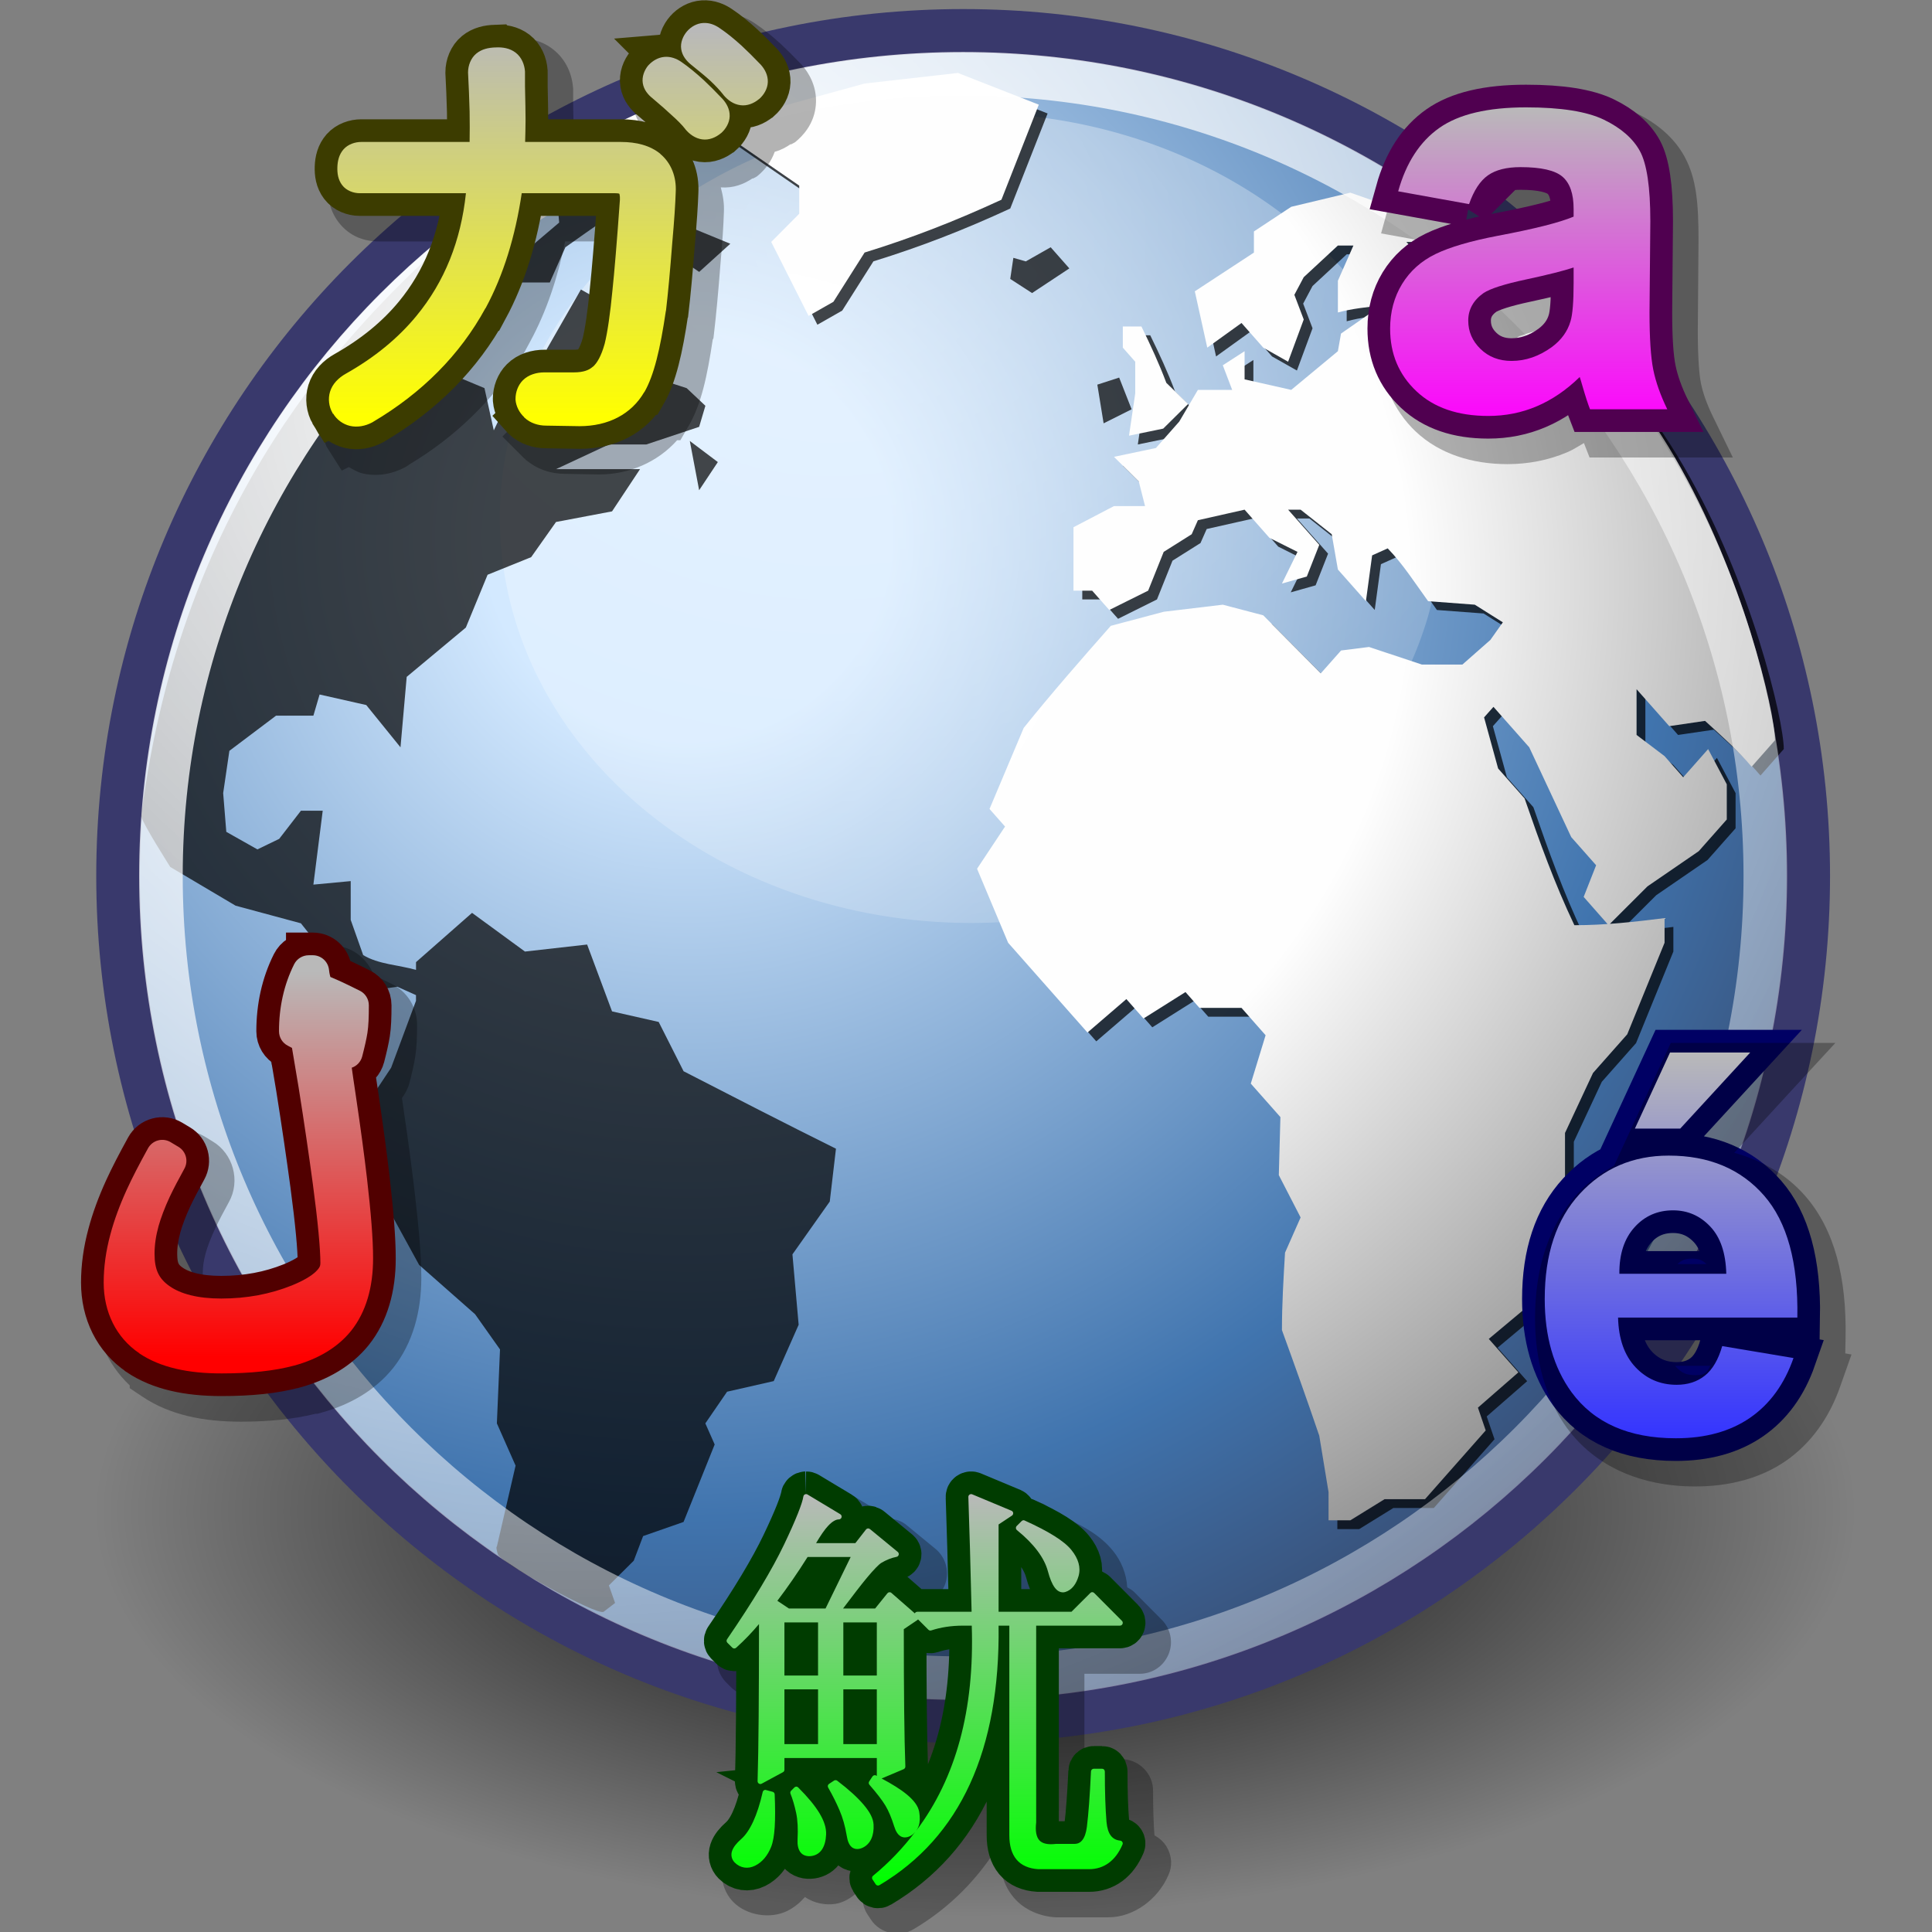 <?xml version="1.0" encoding="UTF-8" standalone="no"?>
<!-- Created with Inkscape (http://www.inkscape.org/) -->
<svg id="svg3932" xmlns="http://www.w3.org/2000/svg" xml:space="preserve" height="128" width="128" version="1.0" xmlns:xlink="http://www.w3.org/1999/xlink" viewBox="0 0 256 256">
  <rect x="0" y="0" width="256" height="256" fill="#808080" stroke="none"/>
  <defs id="defs4036"><radialGradient id="radialGradient1558" fx="18.934" fy="17.81" xlink:href="#linearGradient4750" gradientUnits="userSpaceOnUse" cy="17.486" cx="18.634" gradientTransform="scale(1.037 .964)" r="40.693"/><linearGradient id="linearGradient4750"><stop id="stop4752" stop-color="#fff" offset="0"/><stop id="stop4758" stop-color="#fefefe" offset=".379"/><stop id="stop4754" stop-color="#1d1d1d" offset="1"/></linearGradient>
  <linearGradient id="linearGradient49419" y2="323.36" gradientUnits="userSpaceOnUse" x2="258.77" gradientTransform="translate(5.582 -12.832)" y1="408.7" x1="258.77"><stop id="stop40333" stop-color="#3434ff" offset="0"/><stop id="stop40335" stop-color="#b9b9b9" offset="1"/></linearGradient><linearGradient id="linearGradient49421" y2="85.792" gradientUnits="userSpaceOnUse" x2="-60.735" gradientTransform="translate(2.156 -1.33)" y1="171.13" x1="-60.735"><stop id="stop39436" stop-color="#ffff01" offset="0"/><stop id="stop39438" stop-color="#b9b9b9" offset="1"/></linearGradient><linearGradient id="linearGradient49423" y2="298.71" gradientUnits="userSpaceOnUse" x2="-105.42" y1="384.04" x1="-105.42"><stop id="stop39444" stop-color="red" offset="0"/><stop id="stop39446" stop-color="#b9b9b9" offset="1"/></linearGradient><linearGradient id="linearGradient49425" y2="408.7" gradientUnits="userSpaceOnUse" x2="32.595" gradientTransform="translate(-3.453 -.435)" y1="494.61" x1="32.595"><stop id="stop33048" stop-color="lime" offset="0"/><stop id="stop33050" stop-color="#b9b9b9" offset="1"/></linearGradient><linearGradient id="linearGradient49427" y2="99.849" gradientUnits="userSpaceOnUse" x2="230.67" gradientTransform="translate(1.591 1.607)" y1="171.13" x1="230.67"><stop id="stop39452" stop-color="#f0f" offset="0"/><stop id="stop39454" stop-color="#b9b9b9" offset="1"/></linearGradient><radialGradient id="radialGradient2753" gradientUnits="userSpaceOnUse" cy="63.965" cx="15.116" gradientTransform="scale(1.644 .608)" r="12.289"><stop id="stop4116" offset="0"/><stop id="stop4118" stop-opacity="0" offset="1"/></radialGradient><radialGradient id="radialGradient2755" gradientUnits="userSpaceOnUse" cy="15.716" cx="18.248" gradientTransform="scale(1 1)" r="29.993"><stop id="stop3964" stop-color="#d3e9ff" offset="0"/><stop id="stop4134" stop-color="#d3e9ff" offset=".155"/><stop id="stop4346" stop-color="#4074ae" offset=".75"/><stop id="stop2523" stop-color="#36486c" offset="1"/></radialGradient><radialGradient id="radialGradient2757" gradientUnits="userSpaceOnUse" cy="10.476" cx="11.827" gradientTransform="scale(1.179 .848)" r="32.665"><stop id="stop4352" stop-color="#fff" offset="0"/><stop id="stop4354" stop-color="#fff" stop-opacity="0" offset="1"/></radialGradient><radialGradient id="radialGradient2787" gradientUnits="userSpaceOnUse" cy="12.142" cx="15.601" gradientTransform="scale(1 1)" r="43.527"><stop id="stop4128" stop-color="#fff" offset="0"/><stop id="stop4130" stop-color="#fff" stop-opacity=".165" offset="1"/></radialGradient></defs>
  <rect id="_x3C_Slice_x3E_" height="256" width="256" y="0" x="0" fill="none"/>
<g id="g2253" transform="matrix(5.775 0 0 5.775 -14.267 -19.559)"><g id="g2665"><path id="path4112" d="m45.053 38.909a20.203 7.475 0 1 1 -40.406 0 20.203 7.475 0 1 1 40.406 0z" transform="matrix(1 0 0 1.243 0 -10.272)" fill="url(#radialGradient2753)"/><path id="path3214" d="m43.96 23.485c0 10.71-8.682 19.392-19.39 19.392-10.71 0-19.391-8.682-19.391-19.392-0-10.709 8.681-19.39 19.391-19.39 10.708 0 19.39 8.681 19.39 19.39z" stroke="#39396c" fill="url(#radialGradient2755)"/><path id="path4348" opacity=".422" d="m30.709 15.271a12.93 9.293 0 1 1 -25.86 0 12.93 9.293 0 1 1 25.86 0z" transform="matrix(.836 0 0 1 9.887 0)" fill="url(#radialGradient2757)"/><g id="g4136" fill-opacity=".713" transform="matrix(.982 0 0 .982 .121 .233)"><g id="g4138"><g id="g4142"><path id="path4144" d="m44.071 20.714v0l-0.545 0.618c-0.334-0.394-0.709-0.725-1.089-1.071l-0.836 0.123-0.764-0.863v1.068l0.654 0.495 0.436 0.494 0.582-0.658c0.146 0.274 0.291 0.548 0.436 0.823v0.822l-0.655 0.74-1.199 0.823-0.908 0.907-0.582-0.661 0.291-0.74-0.582-0.658-0.981-2.098-0.836-0.945-0.219 0.246 0.328 1.194 0.618 0.699c0.352 1.017 0.701 1.99 1.164 2.963 0.718 0 1.394-0.077 2.107-0.166v0.576l-0.872 2.139-0.8 0.904-0.654 1.401v2.303l0.219 0.906-0.364 0.41-0.8 0.494-0.836 0.699 0.691 0.782-0.945 0.824 0.182 0.533-1.418 1.606h-0.945l-0.8 0.494h-0.509v-0.659l-0.217-1.318c-0.281-0.826-0.574-1.647-0.872-2.467 0-0.605 0.036-1.205 0.072-1.81l0.364-0.823-0.509-0.988 0.037-1.357-0.692-0.782 0.346-1.13-0.563-0.639h-0.982l-0.327-0.37-0.981 0.618-0.4-0.454-0.909 0.782c-0.617-0.7-1.235-1.399-1.854-2.098l-0.726-1.729 0.654-0.986-0.363-0.411 0.799-1.894c0.656-0.816 1.341-1.599 2.035-2.385l1.236-0.329 1.381-0.165 0.945 0.248 1.345 1.356 0.473-0.534 0.653-0.082 1.236 0.411h0.946l0.654-0.576 0.291-0.411-0.655-0.412-1.091-0.082c-0.303-0.419-0.584-0.861-0.944-1.234l-0.364 0.164-0.145 1.07-0.655-0.74-0.144-0.824-0.727-0.574h-0.292l0.728 0.822-0.291 0.74-0.581 0.164 0.363-0.74-0.655-0.328-0.581-0.658-1.091 0.246-0.145 0.328-0.654 0.412-0.363 0.906-0.909 0.452-0.4-0.452h-0.436v-1.482l0.946-0.494h0.726l-0.146-0.575-0.58-0.576 0.98-0.206 0.545-0.617 0.436-0.741h0.801l-0.219-0.575 0.509-0.329v0.658l1.09 0.246 1.09-0.904 0.073-0.412 0.945-0.658c-0.342 0.043-0.684 0.074-1.018 0.165v-0.741l0.363-0.823h-0.363l-0.798 0.74-0.219 0.412 0.219 0.576-0.365 0.987-0.581-0.329-0.508-0.576-0.8 0.576-0.291-1.316 1.381-0.905v-0.494l0.872-0.576 1.381-0.33 0.946 0.33 1.744 0.329-0.436 0.493h-0.945l0.945 0.988 0.727-0.823 0.221-0.362s2.787 2.498 4.379 5.231c1.593 2.733 2.341 5.955 2.341 6.609z"/></g></g><g id="g4146"><g id="g4150"><path id="path4152" d="m26.07 9.236l-0.073 0.493 0.51 0.33 0.871-0.576-0.436-0.494-0.582 0.33-0.29-0.083"/></g></g><g id="g4154"><g id="g4158"><path id="path4160" d="m26.87 5.863l-1.89-0.741-2.18 0.247-2.691 0.74-0.508 0.494 1.671 1.151v0.658l-0.654 0.658 0.873 1.729 0.58-0.33 0.729-1.151c1.123-0.347 2.13-0.741 3.197-1.234l0.873-2.221"/></g></g><g id="g4162"><g id="g4166"><path id="path4168" d="m28.833 12.775l-0.291-0.741-0.51 0.165 0.147 0.904 0.654-0.328"/></g></g><g id="g4170"><g id="g4174"><path id="path4176" d="m29.123 12.609l-0.145 0.988 0.799-0.165 0.581-0.575-0.508-0.494c-0.171-0.455-0.368-0.88-0.582-1.317h-0.435v0.494l0.29 0.329v0.74"/></g></g><g id="g4178"><g id="g4182"><path id="path4184" d="m18.365 28.242l-0.582-1.152-1.09-0.247-0.582-1.562-1.453 0.164-1.236-0.904-1.309 1.151v0.182c-0.396-0.115-0.883-0.13-1.235-0.347l-0.291-0.822v-0.906l-0.872 0.082c0.073-0.576 0.145-1.151 0.218-1.727h-0.509l-0.508 0.658-0.509 0.246-0.727-0.41-0.073-0.905 0.145-0.988 1.091-0.822h0.872l0.145-0.494 1.09 0.246 0.8 0.988 0.145-1.646 1.382-1.152 0.508-1.234 1.018-0.411 0.581-0.822 1.309-0.248 0.654-0.987h-1.963l1.236-0.576h0.872l1.236-0.412 0.146-0.492-0.437-0.412-0.509-0.165 0.146-0.494-0.363-0.74-0.873 0.328 0.146-0.657-1.018-0.577-0.799 1.397 0.072 0.494-0.799 0.331-0.51 1.069-0.218-0.987-1.381-0.577-0.218-0.74 1.817-1.07 0.8-0.74 0.073-0.905-0.436-0.247-0.582-0.083-0.363 0.905s-0.608 0.119-0.764 0.158c-1.996 1.84-6.029 5.81-6.966 13.306 0.037 0.174 0.679 1.182 0.679 1.182l1.526 0.904 1.526 0.412 0.654 0.824 1.018 0.74 0.581-0.082 0.436 0.196v0.133l-0.581 1.563-0.437 0.658 0.146 0.33-0.363 1.233 1.308 2.386 1.308 1.153 0.582 0.822-0.073 1.728 0.437 0.987-0.437 1.892s-0.034-0.011 0.022 0.178c0.056 0.19 2.329 1.451 2.473 1.344 0.144-0.109 0.267-0.205 0.267-0.205l-0.145-0.41 0.581-0.577 0.219-0.576 0.945-0.33 0.727-1.81-0.218-0.493 0.508-0.74 1.09-0.248 0.582-1.316-0.145-1.645 0.872-1.234 0.145-1.235c-1.193-0.591-2.376-1.201-3.561-1.81"/></g></g><g id="g4186"><g id="g4190"><path id="path4192" d="m16.766 9.565l0.726 0.494h0.582v-0.576l-0.726-0.329-0.582 0.411"/></g></g><g id="g4194"><g id="g4198"><path id="path4200" d="m14.876 8.907l-0.364 0.905h0.727l0.364-0.823c0.314-0.222 0.626-0.445 0.945-0.658l0.727 0.247c0.484 0.329 0.969 0.658 1.454 0.987l0.727-0.658-0.8-0.329-0.364-0.741-1.381-0.165-0.073-0.412-0.654 0.165-0.29 0.576-0.364-0.741-0.145 0.329 0.073 0.823-0.582 0.494"/></g></g><g id="g4202"><g id="g4204" opacity=".75"/><g id="g4208"/></g><g id="g4212"><g id="g4214" opacity=".75"/><g id="g4218"/></g><g id="g4222"><g id="g4226"><path id="path4228" d="m17.492 6.85l0.364-0.329 0.727-0.165c0.498-0.242 0.998-0.405 1.527-0.576l-0.29-0.494-0.939 0.135-0.443 0.442-0.731 0.106-0.65 0.305-0.316 0.153-0.193 0.258 0.944 0.164"/></g></g><g id="g4230"><g id="g4234"><path id="path4236" d="m18.728 14.666l0.437-0.658-0.655-0.493 0.218 1.151"/></g></g></g><g id="g3216" style="color:black" transform="matrix(.982 0 0 .982 -.081 .031)" fill="url(#radialGradient1558)"><g id="g3218" style="color:black"><g id="g3222" style="color:black" fill="url(#radialGradient1558)"><path id="path3224" style="color:black" d="m44.071 20.714v0l-0.545 0.618c-0.334-0.394-0.709-0.725-1.089-1.071l-0.836 0.123-0.764-0.863v1.068l0.654 0.495 0.436 0.494 0.582-0.658c0.146 0.274 0.291 0.548 0.436 0.823v0.822l-0.655 0.74-1.199 0.823-0.908 0.907-0.582-0.661 0.291-0.74-0.582-0.658-0.981-2.098-0.836-0.945-0.219 0.246 0.328 1.194 0.618 0.699c0.352 1.017 0.701 1.99 1.164 2.963 0.718 0 1.394-0.077 2.107-0.166v0.576l-0.872 2.139-0.8 0.904-0.654 1.401v2.303l0.219 0.906-0.364 0.41-0.8 0.494-0.836 0.699 0.691 0.782-0.945 0.824 0.182 0.533-1.418 1.606h-0.945l-0.8 0.494h-0.509v-0.659l-0.217-1.318c-0.281-0.826-0.574-1.647-0.872-2.467 0-0.605 0.036-1.205 0.072-1.81l0.364-0.823-0.509-0.988 0.037-1.357-0.692-0.782 0.346-1.13-0.563-0.639h-0.982l-0.327-0.37-0.981 0.618-0.4-0.454-0.909 0.782c-0.617-0.7-1.235-1.399-1.854-2.098l-0.726-1.729 0.654-0.986-0.363-0.411 0.799-1.894c0.656-0.816 1.341-1.599 2.035-2.385l1.236-0.329 1.381-0.165 0.945 0.248 1.345 1.356 0.473-0.534 0.653-0.082 1.236 0.411h0.946l0.654-0.576 0.291-0.411-0.655-0.412-1.091-0.082c-0.303-0.419-0.584-0.861-0.944-1.234l-0.364 0.164-0.145 1.07-0.655-0.74-0.144-0.824-0.727-0.574h-0.292l0.728 0.822-0.291 0.74-0.581 0.164 0.363-0.74-0.655-0.328-0.581-0.658-1.091 0.246-0.145 0.328-0.654 0.412-0.363 0.906-0.909 0.452-0.4-0.452h-0.436v-1.482l0.946-0.494h0.726l-0.146-0.575-0.58-0.576 0.98-0.206 0.545-0.617 0.436-0.741h0.801l-0.219-0.575 0.509-0.329v0.658l1.09 0.246 1.09-0.904 0.073-0.412 0.945-0.658c-0.342 0.043-0.684 0.074-1.018 0.165v-0.741l0.363-0.823h-0.363l-0.798 0.74-0.219 0.412 0.219 0.576-0.365 0.987-0.581-0.329-0.508-0.576-0.8 0.576-0.291-1.316 1.381-0.905v-0.494l0.872-0.576 1.381-0.33 0.946 0.33 1.744 0.329-0.436 0.493h-0.945l0.945 0.988 0.727-0.823 0.221-0.362s2.787 2.498 4.379 5.231c1.593 2.733 2.341 5.955 2.341 6.609z" fill="url(#radialGradient1558)"/></g></g><g id="g3226" style="color:black"><g id="g3230" style="color:black" fill="url(#radialGradient1558)"><path id="path3232" style="color:black" d="m26.07 9.236l-0.073 0.493 0.51 0.33 0.871-0.576-0.436-0.494-0.582 0.33-0.29-0.083" fill="url(#radialGradient1558)"/></g></g><g id="g3234" style="color:black"><g id="g3238" style="color:black" fill="url(#radialGradient1558)"><path id="path3240" style="color:black" d="m26.87 5.863l-1.89-0.741-2.18 0.247-2.691 0.74-0.508 0.494 1.671 1.151v0.658l-0.654 0.658 0.873 1.729 0.58-0.33 0.729-1.151c1.123-0.347 2.13-0.741 3.197-1.234l0.873-2.221" fill="url(#radialGradient1558)"/></g></g><g id="g3242" style="color:black"><g id="g3246" style="color:black" fill="url(#radialGradient1558)"><path id="path3248" style="color:black" d="m28.833 12.775l-0.291-0.741-0.51 0.165 0.147 0.904 0.654-0.328" fill="url(#radialGradient1558)"/></g></g><g id="g3250" style="color:black"><g id="g3254" style="color:black" fill="url(#radialGradient1558)"><path id="path3256" style="color:black" d="m29.123 12.609l-0.145 0.988 0.799-0.165 0.581-0.575-0.508-0.494c-0.171-0.455-0.368-0.88-0.582-1.317h-0.435v0.494l0.29 0.329v0.74" fill="url(#radialGradient1558)"/></g></g><g id="g3258" style="color:black"><g id="g3262" style="color:black" fill="url(#radialGradient1558)"><path id="path3264" style="color:black" d="m18.365 28.242l-0.582-1.152-1.09-0.247-0.582-1.562-1.453 0.164-1.236-0.904-1.309 1.151v0.182c-0.396-0.115-0.883-0.13-1.235-0.347l-0.291-0.822v-0.906l-0.872 0.082c0.073-0.576 0.145-1.151 0.218-1.727h-0.509l-0.508 0.658-0.509 0.246-0.727-0.41-0.073-0.905 0.145-0.988 1.091-0.822h0.872l0.145-0.494 1.09 0.246 0.8 0.988 0.145-1.646 1.382-1.152 0.508-1.234 1.018-0.411 0.581-0.822 1.309-0.248 0.654-0.987h-1.963l1.236-0.576h0.872l1.236-0.412 0.146-0.492-0.437-0.412-0.509-0.165 0.146-0.494-0.363-0.74-0.873 0.328 0.146-0.657-1.018-0.577-0.799 1.397 0.072 0.494-0.799 0.331-0.51 1.069-0.218-0.987-1.381-0.577-0.218-0.74 1.817-1.07 0.8-0.74 0.073-0.905-0.436-0.247-0.582-0.083-0.363 0.905s-0.608 0.119-0.764 0.158c-1.996 1.84-6.029 5.81-6.966 13.306 0.037 0.174 0.679 1.182 0.679 1.182l1.526 0.904 1.526 0.412 0.654 0.824 1.018 0.74 0.581-0.082 0.436 0.196v0.133l-0.581 1.563-0.437 0.658 0.146 0.33-0.363 1.233 1.308 2.386 1.308 1.153 0.582 0.822-0.073 1.728 0.437 0.987-0.437 1.892s-0.034-0.011 0.022 0.178c0.056 0.19 2.329 1.451 2.473 1.344 0.144-0.109 0.267-0.205 0.267-0.205l-0.145-0.41 0.581-0.577 0.219-0.576 0.945-0.33 0.727-1.81-0.218-0.493 0.508-0.74 1.09-0.248 0.582-1.316-0.145-1.645 0.872-1.234 0.145-1.235c-1.193-0.591-2.376-1.201-3.561-1.81" fill="url(#radialGradient1558)"/></g></g><g id="g3266" style="color:black"><g id="g3270" style="color:black" fill="url(#radialGradient1558)"><path id="path3272" style="color:black" d="m16.766 9.565l0.726 0.494h0.582v-0.576l-0.726-0.329-0.582 0.411" fill="url(#radialGradient1558)"/></g></g><g id="g3274" style="color:black"><g id="g3278" style="color:black" fill="url(#radialGradient1558)"><path id="path3280" style="color:black" d="m14.876 8.907l-0.364 0.905h0.727l0.364-0.823c0.314-0.222 0.626-0.445 0.945-0.658l0.727 0.247c0.484 0.329 0.969 0.658 1.454 0.987l0.727-0.658-0.8-0.329-0.364-0.741-1.381-0.165-0.073-0.412-0.654 0.165-0.29 0.576-0.364-0.741-0.145 0.329 0.073 0.823-0.582 0.494" fill="url(#radialGradient1558)"/></g></g><g id="g3282" style="color:black"><g id="g3284" opacity=".75" style="color:black"/><g id="g3288" style="color:black"/></g><g id="g3292" style="color:black"><g id="g3294" opacity=".75" style="color:black"/><g id="g3298" style="color:black"/></g><g id="g3302" style="color:black"><g id="g3306" style="color:black" fill="url(#radialGradient1558)"><path id="path3308" style="color:black" d="m17.492 6.85l0.364-0.329 0.727-0.165c0.498-0.242 0.998-0.405 1.527-0.576l-0.29-0.494-0.939 0.135-0.443 0.442-0.731 0.106-0.65 0.305-0.316 0.153-0.193 0.258 0.944 0.164" fill="url(#radialGradient1558)"/></g></g><g id="g3310" style="color:black"><g id="g3314" style="color:black" fill="url(#radialGradient1558)"><path id="path3316" style="color:black" d="m18.728 14.666l0.437-0.658-0.655-0.493 0.218 1.151" fill="url(#radialGradient1558)"/></g></g></g><path id="path4122" d="m42.975 23.486c0 10.165-8.241 18.406-18.406 18.406s-18.406-8.241-18.406-18.406c0-10.166 8.241-18.406 18.406-18.406 10.165-0 18.406 8.24 18.406 18.406z" stroke="url(#radialGradient2787)" fill="none"/></g></g><g id="g49230" transform="matrix(.599 0 0 .599 80.009 -46.548)"><path id="path37678" d="m247.4 375.48l15.77 2.64c-2.02 5.79-5.23 10.19-9.6 13.21-4.38 3.02-9.85 4.54-16.42 4.54-10.4 0-18.1-3.4-23.09-10.2-3.95-5.44-5.92-12.32-5.92-20.61 0-9.92 2.59-17.68 7.78-23.3 5.18-5.61 11.73-8.42 19.65-8.42 8.9 0 15.92 2.94 21.07 8.82 5.14 5.88 7.6 14.88 7.38 27.01h-39.66c0.12 4.69 1.39 8.34 3.83 10.95 2.45 2.61 5.49 3.92 9.13 3.92 2.48 0 4.56-0.68 6.25-2.03s2.97-3.53 3.83-6.53zm0.9-16c-0.11-4.58-1.29-8.07-3.55-10.45-2.25-2.38-4.99-3.58-8.22-3.58-3.45 0-6.31 1.26-8.56 3.78-2.25 2.51-3.36 5.93-3.32 10.25h23.65zm-20.22-32.11l7.78-16.84h17.74l-15.49 16.84h-10.03z" stroke="#000064" stroke-width="10.024" fill="none"/><path id="path49111" fill-opacity=".294" d="m236.03 308.41l-1.72 3.71-7.78 16.85-3.06 6.62c-2.91 1.64-5.67 3.57-8 6.1-6.46 6.99-9.47 16.59-9.47 27.62 0 9.31 2.28 17.68 7.12 24.38l0.04 0.03c6.25 8.5 16.45 12.81 28.25 12.81 7.55 0 14.45-1.78 20.06-5.65 5.56-3.85 9.61-9.57 12-16.38l2.53-7.16-1.38-0.25 0.07-3.53c0.24-13.05-2.36-23.79-8.97-31.34-4.14-4.73-9.57-7.82-15.66-9.5l12.5-13.6 9.88-10.71h-14.56-17.76-4.09zm-2.75 36.59c-2.2 1.01-4.2 2.42-5.81 4.22-3.48 3.88-5.02 9.15-4.97 14.59l0.03 3.22h-0.47l0.16 6.56c0.14 5.78 1.85 11.19 5.56 15.16 1.5 1.6 3.33 2.86 5.28 3.84-4.13-1.16-7.22-3.21-9.59-6.43-3.04-4.2-4.66-9.56-4.66-16.85 0-8.8 2.16-14.7 6.07-18.93 2.5-2.72 5.24-4.41 8.4-5.38zm15.94 0.59c0.6 0.25 1.1 0.64 1.66 0.94-0.53-0.36-1.1-0.63-1.66-0.94zm1.72 0.97c1.9 1.05 3.63 2.35 5.15 4.1 2.93 3.34 4.95 8.71 5.57 16.37h-2.6l-0.09-3.44c-0.14-5.6-1.66-10.85-5.28-14.68-0.83-0.88-1.77-1.66-2.75-2.35zm-10.13 9.56c1.43 0.01 2.18 0.34 3.13 1.22h-6.44c0.91-0.86 1.7-1.21 3.31-1.22zm-3.78 23.72h7.75c-0.38 0.77-0.75 1.3-0.94 1.44-0.49 0.4-0.93 0.63-2.25 0.63-2.11 0-3.11-0.43-4.47-1.88-0.04-0.04-0.05-0.14-0.09-0.19zm18.53 7.07l1.97 0.31c-1 1.18-2.09 2.26-3.34 3.12-1.14 0.79-2.44 1.38-3.85 1.91 0.51-0.31 1.04-0.6 1.5-0.97 1.54-1.23 2.75-2.72 3.72-4.37z"/><path id="text31964" fill="url(#linearGradient49419)" d="m247.4 375.48l15.77 2.64c-2.02 5.79-5.23 10.19-9.6 13.21-4.38 3.02-9.85 4.54-16.42 4.54-10.4 0-18.1-3.4-23.09-10.2-3.95-5.44-5.92-12.32-5.92-20.61 0-9.92 2.59-17.68 7.78-23.3 5.18-5.61 11.73-8.42 19.65-8.42 8.9 0 15.92 2.94 21.07 8.82 5.14 5.88 7.6 14.88 7.38 27.01h-39.66c0.12 4.69 1.39 8.34 3.83 10.95 2.45 2.61 5.49 3.92 9.13 3.92 2.48 0 4.56-0.68 6.25-2.03s2.97-3.53 3.83-6.53zm0.9-16c-0.11-4.58-1.29-8.07-3.55-10.45-2.25-2.38-4.99-3.58-8.22-3.58-3.45 0-6.31 1.26-8.56 3.78-2.25 2.51-3.36 5.93-3.32 10.25h23.65zm-20.22-32.11l7.78-16.84h17.74l-15.49 16.84h-10.03z"/></g><g id="g49240" transform="matrix(.599 0 0 .599 80.009 -46.548)"><path id="path49113" fill-opacity=".294" d="m25.844 80.688c-3.427 0.201-6.099 1.831-7.969 3.968-0.97 1.099-1.8 2.437-2.344 4-2.276 0.558-4.235 1.611-5.656 3.032l-0.031-0.032c-0.108 0.101-0.209 0.206-0.313 0.313-0.041 0.042-0.085 0.081-0.125 0.125l-0.156 0.156-0.125 0.156c-1.814 2.203-3.193 5.222-2.562 9.034 0.41 2.47 1.631 4.23 2.906 5.62-0.47-0.02-0.94-0.09-1.406-0.09h-14.75c-0.015-1.66-0.033-3.43-0.094-6.13v-2.871c0.008-0.22 0.008-0.218 0-0.438v-0.093-0.126c-0.214-2.996-1.438-6.385-4.563-8.781-2.742-2.103-5.854-2.492-8.312-2.406v-0.063h-0.032-0.031-0.125-0.125c-2.23 0.081-5.351 0.632-8 2.782-3.122 2.534-4.187 5.874-4.187 9.125-0.004 0.146-0.004 0.135 0 0.281v0.094 0.094c0.148 2.732 0.27 5.532 0.344 8.342 0.001 0.07-0.002 0.12 0 0.19h-17.563c-2.952 0-6.189 0.93-8.719 3.78-2.285 2.57-2.885 5.66-2.968 7.91v0.03c-0.077 2.15 0.238 5.34 2.343 8.12 2.478 3.27 5.856 4.32 9 4.31h15.875c-1.561 6.33-4.261 11.82-8.281 16.69-3.494 4.25-8.049 8.02-13.844 11.28-2.61 1.47-5.285 3.91-6.437 7.66-0.904 2.94-0.651 5.87 0.594 8.59 0.075 0.17 0.135 0.34 0.218 0.5 0.133 0.32 0.25 0.63 0.25 0.63l0.063 0.09c0.007 0.01 0.024 0.02 0.031 0.03l0.031 0.07c-0.541-0.91-0.521-0.79 0.157 0.28l3.093 4.87 1.563-0.78c0.986 0.54 1.933 1.15 3.062 1.41 3.446 0.79 6.763 0.03 9.406-1.38l0.219-0.12 0.125-0.1 0.063-0.03c0.111-0.07 0.235-0.14 0.343-0.22v-0.03c10.4-6.22 18.697-14.33 24.75-24.03h0.376l1.812-3.34c3.595-6.66 6.063-14.07 7.688-22.07h9.562c-0.442 5.74-0.897 11.66-1.156 14.1l-0 0.09-0.031 0.22c-0.506 5.19-1.116 9.15-1.562 10.94-0.216 0.78-0.445 1.14-0.625 1.47h-6.469c-2.974 0-6.512 0.82-9.312 3.62-2.488 2.49-3.5 5.52-3.5 8.63-0.011 0.25-0.011 0.24 0 0.5v0.12 0.13c0.061 0.73 0.386 1.33 0.562 2l-1.344 1.34 4.532 4.53c1.718 1.72 1.831 1.74 0.187 0.16-0.202-0.2-0.188-0.18 0.063 0.06 2.71 2.56 6.053 3.5 9.156 3.5l7.281 0.13h0.031 0.031 0.125c6.662 0 12.942-2.73 17.25-7.57h0.719l1.812-3.15 0.031-0.03c2.821-4.91 4.094-11.02 5.313-19.07l0.156-0.31 0.125-1.06c0.479-4.07 0.943-9.08 1.406-15.09 0.467-5.21 0.696-8.98 0.781-11.72 0.104-1.87-0.192-3.7-0.687-5.5 2.84 0.2 5.131-0.73 7.031-2l0.032 0.06c0.073-0.04 0.146-0.06 0.218-0.1l0.688-0.37 0.625-0.53c1.368-1.22 2.599-2.87 3.343-4.94 1.367-0.35 2.474-0.98 3.532-1.69l0.031 0.07c0.073-0.04 0.146-0.06 0.219-0.1l0.687-0.37 0.625-0.53c2.042-1.82 3.909-4.57 4.032-8.32 0.116-3.585-1.544-6.502-3.188-8.34l-0.062-0.062-0.094-0.094c-0.072-0.075-0.144-0.147-0.219-0.219-1.61-1.691-2.862-2.91-4.094-4.063l-0.093-0.093-0.094-0.094c-1.897-1.724-3.728-3.203-5.625-4.469-1.827-1.279-4.511-2.402-7.625-2.218zm-17.75 37.752c0.154 0.02 0.906 0.12 0.906 0.12-0 0 0.343 0.11 0.625 0.19-0.365-0.07-1.434-0.29-1.531-0.31zm-4.219 1.34h0.188c-0.31 0.23-0.393 0.27-0.625 0.44 0.049-0.07 0.25-0.35 0.25-0.34 0 0 0.162-0.09 0.188-0.1zm8.063 0.78c0.02 0.01 0.042 0.02 0.062 0.03l-0.625 0.53 0.563-0.56zm0.843 0.53c0.027 0.03 0.037 0.07 0.063 0.1l-0.938 0.65 0.875-0.75zm0.5 0.69c0.093 0.16 0.184 0.31 0.25 0.5-0.048-0.08-0.113-0.26-0.25-0.5zm-11.594 1.03c-0.023 0.11-0.052 0.24-0.094 0.44 0.006-0.07 0.031-0.34 0.031-0.34s0.059-0.09 0.062-0.1zm11.906 4.28c-0.003 0.06-0.028 0.16-0.032 0.22-0.137 0.23-1 1.72-1 1.72 0.001 0-0.369 0.28-0.593 0.44 0.331-0.49 1.323-1.94 1.625-2.38zm-10.938 1.6c0.126 0.16 0.316 0.33 0.469 0.5l-0.062 0.06c-0.091-0.1-0.204-0.23-0.25-0.28-0.135-0.16-0.14-0.2-0.156-0.22-0.004 0-0.029-0.03-0.031-0.03l0.031-0.03zm0.688 0.75c0.128 0.12 0.186 0.25 0.344 0.37-0.155-0.12-0.316-0.25-0.406-0.34l0.063-0.03zm0.531 0.53c0.241 0.19 0.572 0.42 1.25 0.72-0.183-0.08-0.341-0.14-0.594-0.28-0.01-0.01-0.021-0.03-0.031-0.03 0 0-0.469-0.29-0.625-0.41zm7.031 0.25c-0.319 0.23-0.75 0.53-0.75 0.53s-0.365 0.06-0.531 0.09c0.399-0.19 0.73-0.35 1.281-0.62z"/><path id="path37680" d="m21.968 82.795c-1.392 0.082-2.666 0.824-3.531 1.812-0.889 1.008-1.555 2.502-1.312 4 0.242 1.499 1.174 2.603 2.218 3.438 1.879 1.503 3.31 2.692 4.219 3.531 1.214 1.143 2.159 2.174 2.906 3.125 0.021 0.032 0.041 0.063 0.063 0.094 0.933 1.088 2.154 1.985 3.687 2.185 1.534 0.21 3.014-0.43 4.094-1.341 0.021-0.01 0.042-0.021 0.063-0.032 1.018-0.905 1.857-2.235 1.906-3.75 0.049-1.514-0.646-2.818-1.563-3.843-0.02-0.021-0.041-0.042-0.062-0.063-1.559-1.636-2.918-2.965-4.094-4.062-0.01-0.011-0.021-0.021-0.031-0.032-1.741-1.582-3.356-2.893-4.875-3.906-1.063-0.744-2.266-1.24-3.688-1.156zm-45.968 5.406c-1.526 0.055-2.976 0.36-4.188 1.344-1.228 0.997-1.844 2.662-1.844 4.156-0.001 0.042-0.001 0.084 0 0.125 0.151 2.794 0.269 5.661 0.344 8.534 0.055 2.48 0.026 4.61 0 6.75h-23.969c-1.377 0-2.914 0.51-3.906 1.62-0.992 1.12-1.323 2.52-1.375 3.91-0.05 1.4 0.145 2.82 1.063 4.03 0.917 1.21 2.503 1.78 3.875 1.78h23.5c-1.118 10.52-4.697 19.55-10.969 27.16-4.045 4.91-9.235 9.18-15.625 12.78-1.585 0.89-2.932 2.22-3.469 3.97-0.472 1.53-0.261 3.32 0.563 4.72 0.003 0-0.004 0.02 0 0.03 0.023 0.04 0.037 0.08 0.062 0.12l0.063-0.03c0.814 1.38 2.219 2.37 3.718 2.72 1.664 0.38 3.407 0.04 4.938-0.78 0.032-0.02 0.063-0.04 0.094-0.06 10.928-6.45 19.303-14.87 24.937-25.19h0.031c3.976-7.36 6.576-15.91 8-25.44h20.688c0.985 0 0.952 0.2 0.875 0.09 0.021 0.03 0.041 0.05 0.062 0.07-0.107-0.15 0.151 0.24 0.094 1.28-0.684 9.66-1.252 16.24-1.625 19.75v0.03c-0.527 5.5-1.128 9.6-1.75 12.09-0.759 2.76-1.744 4.35-2.594 5.07-0.021 0.01-0.042 0.02-0.062 0.03-0.809 0.72-2.034 1.22-4.125 1.22h-6.531c-1.748 0-3.534 0.5-4.782 1.75-1.062 1.06-1.625 2.63-1.625 4.09-0.003 0.07-0.003 0.15 0 0.22 0.123 1.47 0.862 2.86 1.907 3.84l-0.032 0.03c0.027 0.03 0.067 0.04 0.094 0.07 0.011 0.01 0.021 0.02 0.031 0.03 1.262 1.19 3.032 1.75 4.75 1.75l7.407 0.12h0.031c6.265 0 11.418-2.61 14.281-7.53h0.032c2.121-3.69 3.513-9.5 4.75-17.94 0.011-0.02 0.022-0.04 0.032-0.06 0.462-3.93 0.916-8.88 1.375-14.84 0.459-5.13 0.702-8.88 0.781-11.41 0.184-3.32-0.967-6.4-3.406-8.44v-0.03c-2.262-1.85-5.288-2.62-8.719-2.62h-21.188c0.036-1.59 0.094-3.12 0.094-4.88 0-1.65-0.049-4.14-0.125-7.498v-3.031c0.002-0.062 0.002-0.125 0-0.187-0.11-1.546-0.755-3.154-2.062-4.157-1.29-0.989-2.871-1.245-4.438-1.156h-0.031-0.031zm37.406 2.094c-1.368 0.121-2.581 0.835-3.469 1.781-0.043 0.04-0.085 0.082-0.125 0.125-0.835 1.014-1.429 2.481-1.188 3.938 0.241 1.457 1.166 2.537 2.187 3.343 1.792 1.498 3.121 2.698 4.156 3.658 0.011 0.01 0.021 0.02 0.032 0.03 1.298 1.15 2.297 2.17 3 3.06 0.02 0.03 0.041 0.07 0.062 0.1 0.934 1.09 2.159 2 3.688 2.21 1.529 0.22 3.029-0.42 4.125-1.34 0.021-0.01 0.041-0.02 0.062-0.03 1.026-0.91 1.875-2.27 1.906-3.78 0.032-1.52-0.683-2.8-1.593-3.814-0.021-0.021-0.042-0.042-0.063-0.062-1.547-1.625-2.9-2.98-4.094-4.094-0.01-0.011-0.02-0.021-0.031-0.031-1.727-1.57-3.347-2.912-4.937-4-1.059-0.725-2.349-1.215-3.719-1.094z" stroke="#3c3c00" stroke-width="10.024" fill="none"/><path id="path33104" fill="url(#linearGradient49421)" d="m21.968 82.795c-1.392 0.082-2.666 0.824-3.531 1.812-0.889 1.008-1.555 2.502-1.312 4 0.242 1.499 1.174 2.603 2.218 3.438 1.879 1.503 3.31 2.692 4.219 3.531 1.214 1.143 2.159 2.174 2.906 3.125 0.021 0.032 0.041 0.063 0.063 0.094 0.933 1.088 2.154 1.985 3.687 2.185 1.534 0.21 3.014-0.43 4.094-1.341 0.021-0.01 0.042-0.021 0.063-0.032 1.018-0.905 1.857-2.235 1.906-3.75 0.049-1.514-0.646-2.818-1.563-3.843-0.02-0.021-0.041-0.042-0.062-0.063-1.559-1.636-2.918-2.965-4.094-4.062-0.01-0.011-0.021-0.021-0.031-0.032-1.741-1.582-3.356-2.893-4.875-3.906-1.063-0.744-2.266-1.24-3.688-1.156zm-45.968 5.406c-1.526 0.055-2.976 0.36-4.188 1.344-1.228 0.997-1.844 2.662-1.844 4.156-0.001 0.042-0.001 0.084 0 0.125 0.151 2.794 0.269 5.661 0.344 8.534 0.055 2.48 0.026 4.61 0 6.75h-23.969c-1.377 0-2.914 0.51-3.906 1.62-0.992 1.12-1.323 2.52-1.375 3.91-0.05 1.4 0.145 2.82 1.063 4.03 0.917 1.21 2.503 1.78 3.875 1.78h23.5c-1.118 10.52-4.697 19.55-10.969 27.16-4.045 4.91-9.235 9.18-15.625 12.78-1.585 0.89-2.932 2.22-3.469 3.97-0.472 1.53-0.261 3.32 0.563 4.72 0.003 0-0.004 0.02 0 0.03 0.023 0.04 0.037 0.08 0.062 0.12l0.063-0.03c0.814 1.38 2.219 2.37 3.718 2.72 1.664 0.38 3.407 0.04 4.938-0.78 0.032-0.02 0.063-0.04 0.094-0.06 10.928-6.45 19.303-14.87 24.937-25.19h0.031c3.976-7.36 6.576-15.91 8-25.44h20.688c0.985 0 0.952 0.2 0.875 0.09 0.021 0.03 0.041 0.05 0.062 0.07-0.107-0.15 0.151 0.24 0.094 1.28-0.684 9.66-1.252 16.24-1.625 19.75v0.03c-0.527 5.5-1.128 9.6-1.75 12.09-0.759 2.76-1.744 4.35-2.594 5.07-0.021 0.01-0.042 0.02-0.062 0.03-0.809 0.72-2.034 1.22-4.125 1.22h-6.531c-1.748 0-3.534 0.5-4.782 1.75-1.062 1.06-1.625 2.63-1.625 4.09-0.003 0.07-0.003 0.15 0 0.22 0.123 1.47 0.862 2.86 1.907 3.84l-0.032 0.03c0.027 0.03 0.067 0.04 0.094 0.07 0.011 0.01 0.021 0.02 0.031 0.03 1.262 1.19 3.032 1.75 4.75 1.75l7.407 0.12h0.031c6.265 0 11.418-2.61 14.281-7.53h0.032c2.121-3.69 3.513-9.5 4.75-17.94 0.011-0.02 0.022-0.04 0.032-0.06 0.462-3.93 0.916-8.88 1.375-14.84 0.459-5.13 0.702-8.88 0.781-11.41 0.184-3.32-0.967-6.4-3.406-8.44v-0.03c-2.262-1.85-5.288-2.62-8.719-2.62h-21.188c0.036-1.59 0.094-3.12 0.094-4.88 0-1.65-0.049-4.14-0.125-7.498v-3.031c0.002-0.062 0.002-0.125 0-0.187-0.11-1.546-0.755-3.154-2.062-4.157-1.29-0.989-2.871-1.245-4.438-1.156h-0.031-0.031zm37.406 2.094c-1.368 0.121-2.581 0.835-3.469 1.781-0.043 0.04-0.085 0.082-0.125 0.125-0.835 1.014-1.429 2.481-1.188 3.938 0.241 1.457 1.166 2.537 2.187 3.343 1.792 1.498 3.121 2.698 4.156 3.658 0.011 0.01 0.021 0.02 0.032 0.03 1.298 1.15 2.297 2.17 3 3.06 0.02 0.03 0.041 0.07 0.062 0.1 0.934 1.09 2.159 2 3.688 2.21 1.529 0.22 3.029-0.42 4.125-1.34 0.021-0.01 0.041-0.02 0.062-0.03 1.026-0.91 1.875-2.27 1.906-3.78 0.032-1.52-0.683-2.8-1.593-3.814-0.021-0.021-0.042-0.042-0.063-0.062-1.547-1.625-2.9-2.98-4.094-4.094-0.01-0.011-0.02-0.021-0.031-0.031-1.727-1.57-3.347-2.912-4.937-4-1.059-0.725-2.349-1.215-3.719-1.094z"/></g><g id="g49220" transform="matrix(.599 0 0 .599 80.009 -46.548)"><path id="path49115" fill-opacity=".294" d="m-61.025 286.89c-3.782 0-7.29 2.17-8.968 5.56-2.725 5.45-4 11.45-4 17.66 0.002 2.9 1.311 5.59 3.437 7.47l1 6.03c1.254 7.88 2.268 14.86 3.125 21.22 0.957 7.16 1.294 11.61 1.406 14.46-0.503 0.33-0.753 0.54-2.125 1.1-3.979 1.6-8.262 2.44-13.218 2.44-4.428 0-6.878-0.95-7.75-1.57-1.089-0.76-0.594 0.48-0.594-1.93 0-1.31 0.182-2.78 0.656-4.47 0.403-1.41 1.087-3.24 2.094-5.41 0.778-1.65 1.762-3.55 3.031-5.84 2.602-4.68 0.949-10.72-3.656-13.44l-1.688-1.03c-2.324-1.4-5.099-1.77-7.718-1.06-2.619 0.7-4.847 2.43-6.157 4.81-1.99 3.6-3.62 6.73-4.91 9.56-1.75 3.83-3.1 7.47-4.03 10.97-1.11 4.12-1.68 8.22-1.68 12.28 0 7.05 2.85 13.72 7.9 18.47v0.62l2.81 1.88c6.143 4.11 13.616 5.53 21.785 5.53 6.2 0 11.614-0.55 16.532-1.75h0.437l0.656-0.19 0.125-0.03 0.063-0.03c6.188-1.71 11.792-4.84 15.781-9.78l0.031-0.03c4.435-5.56 6.282-12.64 6.282-20.03 0-4.72-0.518-10.68-1.407-18.38-0.561-4.86-1.368-11.12-2.5-18.75v-0.03c-0.239-1.59-0.264-1.84-0.375-2.59 0.733-1.01 1.337-2.11 1.657-3.35 0.59-2.28 1.016-4.12 1.281-5.81 0.335-2.15 0.406-4.35 0.406-7.09-0.003-3.79-2.172-7.29-5.562-8.97-0.744-0.37-1.617-0.81-2.657-1.31-0.48-0.24-0.886-0.39-1.343-0.6-1.431-3.8-4.989-6.58-9.188-6.59h-0.031-0.938zm2.5 11.25h0.032c-0.007 0.01-0.025 0.02-0.032 0.03v-0.03zm1 6.37c0.79 0.35 1.549 0.68 2.407 1.1h0.031v0.03c0.334 0.16 0.597 0.28 0.906 0.44-0.038 1.29-0.061 2.76-0.156 3.37-0.103 0.66-0.436 1.97-0.719 3.16l-3.187 1.09-0.157-0.97-0.531-3.09-2.094-1.13c0.071-1.36 0.191-2.7 0.438-3.97l3.062-0.03zm4.938 2.35h0.031v0.03c-0.013-0.01-0.018-0.03-0.031-0.03zm-47.344 59.28c1.065 2.28 2.593 4.26 4.438 5.56 3.942 2.78 8.992 3.94 15.125 3.94 6.437 0 12.488-1.14 18.031-3.38 3.08-1.24 5.327-2.45 7.312-4.37 0.407-0.4 0.767-1.03 1.157-1.53-0.585 2.41-1.505 4.43-2.782 6.03-1.939 2.4-4.919 4.22-9.062 5.4l-0.188 0.07c-3.645 0.99-8.417 1.53-14.375 1.53-6.53 0-11.23-1.15-14.437-3.22l-0.219-0.16c-3.183-2.14-4.887-5.42-5-9.87z"/><path id="path37682" d="m-63.656 295.12c-1.366 0.01-2.613 0.78-3.219 2-2.252 4.51-3.344 9.49-3.344 14.82 0.001 1.34 0.748 2.57 1.938 3.18l0.937 0.5 1.469 8.76c1.262 7.93 2.292 15.03 3.156 21.43 1.113 8.33 1.656 14.29 1.657 17.41-0.001 0.55-0.107 1.01-1.032 1.9-0.924 0.9-2.69 1.99-5.281 3.04-4.761 1.91-9.928 2.9-15.625 2.9-5.28 0-9.03-1.05-11.438-2.75-2.331-1.64-3.312-3.57-3.312-7.15 0-1.96 0.297-4.01 0.906-6.19 0.512-1.79 1.306-3.94 2.438-6.38 0.868-1.84 1.945-3.88 3.25-6.25 0.948-1.7 0.365-3.85-1.313-4.84l-1.719-1.03c-0.836-0.5-1.842-0.65-2.785-0.39-0.943 0.25-1.743 0.88-2.215 1.73-1.942 3.52-3.502 6.53-4.692 9.13-1.62 3.55-2.83 6.87-3.65 9.97-0.98 3.63-1.47 7.17-1.47 10.62 0 6.5 2.76 12.18 7.88 15.63-0.01 0.01-0.01 0.02 0 0.03 4.669 3.13 10.796 4.44 18.214 4.43 6.324 0 11.633-0.54 16.062-1.74h0.032c5.224-1.45 9.549-3.97 12.531-7.66 3.326-4.17 4.875-9.67 4.875-16.03 0-4.25-0.468-10.07-1.344-17.66-0.55-4.76-1.375-10.95-2.5-18.53-0.547-3.63-0.617-4.16-0.875-6 1.142-0.39 2.01-1.33 2.313-2.5 0.563-2.18 0.948-3.89 1.156-5.22 0.239-1.53 0.312-3.47 0.312-6.09-0.001-1.37-0.776-2.62-2-3.22-0.754-0.38-1.612-0.81-2.594-1.28-1.378-0.67-2.668-1.25-3.874-1.75h-0.032c0.001-0.03-0.201-0.54-0.312-1.6-0.193-1.82-1.728-3.21-3.563-3.22h-0.937z" transform="translate(-1.635 -6.098)" stroke="#510000" stroke-width="10.024" fill="none"/><path id="path35716" d="m-63.656 295.12c-1.366 0.01-2.613 0.78-3.219 2-2.252 4.51-3.344 9.49-3.344 14.82 0.001 1.34 0.748 2.57 1.938 3.18l0.937 0.5 1.469 8.76c1.262 7.93 2.292 15.03 3.156 21.43 1.113 8.33 1.656 14.29 1.657 17.41-0.001 0.55-0.107 1.01-1.032 1.9-0.924 0.9-2.69 1.99-5.281 3.04-4.761 1.91-9.928 2.9-15.625 2.9-5.28 0-9.03-1.05-11.438-2.75-2.331-1.64-3.312-3.57-3.312-7.15 0-1.96 0.297-4.01 0.906-6.19 0.512-1.79 1.306-3.94 2.438-6.38 0.868-1.84 1.945-3.88 3.25-6.25 0.948-1.7 0.365-3.85-1.313-4.84l-1.719-1.03c-0.836-0.5-1.842-0.65-2.785-0.39-0.943 0.25-1.743 0.88-2.215 1.73-1.942 3.52-3.502 6.53-4.692 9.13-1.62 3.55-2.83 6.87-3.65 9.97-0.98 3.63-1.47 7.17-1.47 10.62 0 6.5 2.76 12.18 7.88 15.63-0.01 0.01-0.01 0.02 0 0.03 4.669 3.13 10.796 4.44 18.214 4.43 6.324 0 11.633-0.54 16.062-1.74h0.032c5.224-1.45 9.549-3.97 12.531-7.66 3.326-4.17 4.875-9.67 4.875-16.03 0-4.25-0.468-10.07-1.344-17.66-0.55-4.76-1.375-10.95-2.5-18.53-0.547-3.63-0.617-4.16-0.875-6 1.142-0.39 2.01-1.33 2.313-2.5 0.563-2.18 0.948-3.89 1.156-5.22 0.239-1.53 0.312-3.47 0.312-6.09-0.001-1.37-0.776-2.62-2-3.22-0.754-0.38-1.612-0.81-2.594-1.28-1.378-0.67-2.668-1.25-3.874-1.75h-0.032c0.001-0.03-0.201-0.54-0.312-1.6-0.193-1.82-1.728-3.21-3.563-3.22h-0.937z" transform="translate(-1.635 -6.098)" fill="url(#linearGradient49423)"/></g><g id="g49225" transform="matrix(.599 0 0 .599 80.009 -46.548)"><path id="path49117" fill-opacity=".294" d="m84.844 406.06c-1.134 0.12-2.236 0.56-3.25 1.25-2.029 1.38-3.196 3.74-3.063 6.19 0.174 5.03 0.324 11.84 0.5 18.62h-3.937l-1.406-1.24c0.945-0.89 1.658-2.03 2-3.32 0.671-2.53-0.141-5.28-2.094-7.03l-0.094-0.09-0.125-0.1-6.156-5.06c-1.462-1.3-3.212-1.76-5.157-1.56-0.608-0.95-1.353-1.81-2.374-2.38l-7.032-4.25c-1.169-0.73-2.433-1.03-3.812-1h-0.032c-3.379 0.1-6.28 2.69-6.75 6.03 0.078-0.54-0.176 0.75-0.812 2.35-0.636 1.59-1.628 3.76-2.906 6.44-2.398 5.01-6.437 11.81-12.094 20.06-1.892 2.72-1.551 6.46 0.75 8.84l0.031 0.03 0.031 0.04 1.094 1.09c1.083 1.09 2.488 1.66 3.938 1.87-0.042 8.6-0.07 18.19-0.219 22.94v0.03c-0.029 1.03 0.291 1.99 0.687 2.91-0.999 3.22-2.13 5.28-2.093 5.25-1.466 1.29-3.047 2.89-3.907 5.47-1.038 3.11-0.225 6.71 2.126 9.06 2.968 2.97 8.227 3.76 11.937 1.91 1.539-0.77 2.807-1.85 3.875-3.07 2.082 1.47 4.625 1.82 6.625 1.54 1.928-0.28 3.638-1.36 5.094-2.69 0.346 0.2 0.676 0.45 1.031 0.59-0.108 1.44 0.166 2.93 0.969 4.25l0.062 0.09 0.063 0.1 0.718 1.09c2.045 3.15 6.379 4.08 9.563 2.1 7.964-4.74 14.225-11.13 18.937-18.88v2.44c0 3.22 0.735 6.66 3.094 9.47 2.405 2.86 5.991 4.2 9.282 4.4h0.122 0.13c0.12 0.01 0.23 0.01 0.34 0h11.06c5.8 0 11.08-4.17 13.29-9.31 0.95-2.06 0.78-4.28-0.35-6.25-0.64-1.12-1.61-1.95-2.72-2.56-0.19-2.55-0.31-5.72-0.31-9.84 0.02-1.89-0.73-3.64-2.06-4.97-1.34-1.34-3.18-2.09-5.06-2.07h-1.72c-2.79-0.03-5.22 1.65-6.35 4.07v-22.94h12.13c2.86 0.05 5.41-1.69 6.5-4.35 1.09-2.65 0.44-5.73-1.63-7.71l-6.03-6.07c-0.43-0.43-0.98-0.69-1.5-1-0.14-2.99-1.36-5.84-3.06-7.96-3-3.75-7.01-5.8-12.69-8.38-0.143-0.07-0.294-0.04-0.436-0.09-0.658-0.82-1.432-1.58-2.406-2.03l-0.126-0.07-0.124-0.03-8.688-3.62c-1.113-0.52-2.272-0.72-3.406-0.6zm-5.813 42.6c-0.196 5.17-0.706 10.05-1.75 14.46-0.072-4-0.164-8.36-0.187-14.12 0.509-0.04 0.999-0.09 1.5-0.25l0.062-0.03h0.063c0.085-0.03 0.225-0.04 0.312-0.06z"/><path id="path37684" d="m44.734 408.22c-0.301 0.01-0.552 0.23-0.593 0.53-0.21 1.47-1.637 5.13-4.282 10.66-2.628 5.5-6.819 12.48-12.593 20.91-0.169 0.24-0.143 0.56 0.062 0.78l1.094 1.09c0.229 0.23 0.598 0.25 0.844 0.03 1.939-1.74 3.586-3.5 5.062-5.25-0.009 15.45-0.083 27.42-0.312 34.75-0.007 0.22 0.104 0.43 0.291 0.54 0.187 0.12 0.421 0.13 0.615 0.02l4.687-2.53c0.204-0.1 0.336-0.3 0.344-0.53v-2.62h20.438v3.97c-0.06-0.03-0.097-0.07-0.157-0.1-0.286-0.15-0.641-0.05-0.812 0.22l-0.719 1.09c-0.152 0.24-0.126 0.55 0.063 0.75 1.673 1.92 2.84 3.45 3.531 4.6 0.687 1.14 1.345 2.7 1.937 4.59 0.325 1.04 0.759 1.82 1.469 2.22s1.604 0.24 2.375-0.25c0.324-0.21 0.57-0.47 0.813-0.75-2.695 3.53-5.749 6.78-9.313 9.69-0.253 0.19-0.32 0.54-0.156 0.81l0.719 1.09c0.183 0.29 0.558 0.37 0.843 0.19 17.903-10.64 26.682-29.9 26.344-57.4h2.375v46.37c0 2.26 0.507 4.08 1.594 5.38 1.086 1.29 2.737 1.99 4.781 2.12h0.031 11.221c3.35 0 5.9-1.92 7.4-5.44 0.09-0.18 0.08-0.39-0.02-0.56-0.1-0.18-0.28-0.29-0.48-0.31-0.95-0.11-1.59-0.47-2.09-1.13s-0.82-1.66-0.94-3.03c-0.24-2.87-0.37-6.56-0.37-11.12 0-0.17-0.07-0.33-0.18-0.45-0.12-0.12-0.28-0.18-0.45-0.18h-1.81c-0.33 0-0.61 0.26-0.62 0.6-0.25 5.29-0.55 9.38-0.91 12.25-0.17 1.37-0.53 2.34-1 2.93s-1 0.85-1.81 0.85h-3.97-0.06c-1.827 0.22-2.995-0.07-3.661-0.78-0.666-0.72-0.949-2.02-0.718-3.97 0.001-0.02 0.001-0.05 0-0.07v-43.46h18.529c0.26 0 0.49-0.15 0.58-0.39 0.1-0.23 0.04-0.5-0.14-0.68l-6.13-6.15c-0.11-0.12-0.27-0.19-0.43-0.19-0.17 0-0.32 0.07-0.44 0.19l-4.16 4.15h-16.122v-19.31l2.969-1.97c0.179-0.13 0.278-0.34 0.258-0.56-0.019-0.22-0.153-0.41-0.352-0.5l-8.687-3.63c-0.197-0.09-0.427-0.07-0.606 0.05s-0.281 0.33-0.269 0.55c0.235 6.82 0.482 15.34 0.718 25.37h-12c-0.238 0-0.457 0.13-0.562 0.35l-5.188-4.53c-0.128-0.11-0.292-0.16-0.457-0.14-0.164 0.02-0.315 0.1-0.418 0.23l-2.718 3.37h-7.094c2.095-2.77 3.962-5.22 5.312-6.84 1.548-1.86 2.694-2.98 3.094-3.22 1.15-0.69 2.306-1.15 3.438-1.37 0.226-0.05 0.406-0.22 0.465-0.45 0.06-0.22-0.012-0.46-0.184-0.62l-6.156-5.06c-0.13-0.11-0.302-0.17-0.474-0.15-0.173 0.02-0.33 0.11-0.433 0.25l-2.343 3h-8.688c0.965-1.64 1.886-3 2.688-3.85 0.961-1.02 1.763-1.4 2.343-1.4 0.284 0 0.534-0.19 0.608-0.46s-0.048-0.56-0.295-0.7l-7.219-4.34c-0.103-0.07-0.222-0.1-0.344-0.1zm48.094 5.78c-0.154 0.01-0.299 0.08-0.406 0.19l-1.094 1.09c-0.119 0.13-0.179 0.3-0.168 0.47 0.012 0.17 0.096 0.33 0.231 0.44 3.795 3.08 6.048 6.14 6.843 9.09 0.432 1.61 0.907 2.79 1.5 3.6 0.296 0.4 0.626 0.72 1.036 0.9 0.4 0.19 0.88 0.23 1.31 0.1 1.44-0.44 2.42-1.73 2.94-3.53 0.54-1.9-0.04-3.85-1.57-5.75-1.59-1.99-5.003-4.11-10.341-6.53-0.087-0.05-0.184-0.07-0.281-0.07zm-47.75 8.13h9.531l-5.562 11.4h-8.094l-2.562-1.71c2.227-2.93 4.462-6.15 6.687-9.69zm24.438 13.81l2.281 2.28c0.162 0.17 0.404 0.23 0.625 0.16 2.098-0.7 4.468-1.06 7.062-1.06h1.907c0.622 18.59-3.482 33.69-12.282 45.37 0.239-0.33 0.435-0.72 0.563-1.12 0.278-0.89 0.285-1.89 0.094-3.04-0.221-1.32-1.188-2.59-2.782-3.9-1.344-1.11-3.247-2.29-5.531-3.5l4.875-2.06c0.236-0.11 0.386-0.34 0.375-0.6-0.238-6.18-0.342-16.38-0.344-30.37l2.969-2c0.072-0.04 0.136-0.1 0.188-0.16zm-29.563 0.66h7.438v11.75h-7.438v-11.75zm13.031 0h7.407v11.75h-7.407v-11.75zm-13.031 14.81h7.438v12.12h-7.438v-12.12zm13.031 0h7.407v12.12h-7.407v-12.12zm-1.812 20.09c-0.089 0.02-0.175 0.05-0.25 0.1l-1.094 0.72c-0.282 0.18-0.365 0.55-0.187 0.84 0.953 1.67 1.786 3.33 2.5 5 0.7 1.63 1.238 3.49 1.593 5.62 0.193 1.16 0.497 2.05 1.157 2.57 0.659 0.52 1.595 0.48 2.437 0.06 1.68-0.84 2.471-2.67 2.344-5.09-0.072-1.37-0.845-2.79-2.188-4.38s-3.29-3.37-5.843-5.31c-0.133-0.11-0.302-0.15-0.469-0.13zm-8.656 1.44c-0.144 0.02-0.276 0.08-0.375 0.19l-0.719 0.72c-0.167 0.17-0.216 0.43-0.125 0.65 0.466 1.17 0.894 2.59 1.25 4.25 0.345 1.62 0.431 3.56 0.312 5.82-0.064 1.22 0.113 2.2 0.657 2.9 0.543 0.7 1.46 0.95 2.437 0.81 0.993-0.14 1.811-0.67 2.344-1.5 0.532-0.82 0.811-1.91 0.875-3.25 0.137-2.88-2.012-6.26-6.156-10.4-0.13-0.14-0.314-0.21-0.5-0.19zm-6.875 0.72c-0.256 0.04-0.455 0.24-0.5 0.5-1.192 5.24-2.85 8.69-4.719 10.34-1.067 0.94-1.765 1.8-2.063 2.69s-0.075 1.86 0.594 2.53c1.23 1.23 2.914 1.5 4.531 0.69 1.597-0.8 2.767-2.25 3.532-4.16 0.816-2.04 1.023-5.81 0.781-11.62-0.016-0.27-0.206-0.5-0.469-0.56l-1.437-0.38c-0.081-0.03-0.166-0.04-0.25-0.03z" stroke="#003c00" stroke-width="10.024" fill="none"/><path id="path35709" fill="url(#linearGradient49425)" d="m44.734 408.22c-0.301 0.01-0.552 0.23-0.593 0.53-0.21 1.47-1.637 5.13-4.282 10.66-2.628 5.5-6.819 12.48-12.593 20.91-0.169 0.24-0.143 0.56 0.062 0.78l1.094 1.09c0.229 0.23 0.598 0.25 0.844 0.03 1.939-1.74 3.586-3.5 5.062-5.25-0.009 15.45-0.083 27.42-0.312 34.75-0.007 0.22 0.104 0.43 0.291 0.54 0.187 0.12 0.421 0.13 0.615 0.02l4.687-2.53c0.204-0.1 0.336-0.3 0.344-0.53v-2.62h20.438v3.97c-0.06-0.03-0.097-0.07-0.157-0.1-0.286-0.15-0.641-0.05-0.812 0.22l-0.719 1.09c-0.152 0.24-0.126 0.55 0.063 0.75 1.673 1.92 2.84 3.45 3.531 4.6 0.687 1.14 1.345 2.7 1.937 4.59 0.325 1.04 0.759 1.82 1.469 2.22s1.604 0.24 2.375-0.25c0.324-0.21 0.57-0.47 0.813-0.75-2.695 3.53-5.749 6.78-9.313 9.69-0.253 0.19-0.32 0.54-0.156 0.81l0.719 1.09c0.183 0.29 0.558 0.37 0.843 0.19 17.903-10.64 26.682-29.9 26.344-57.4h2.375v46.37c0 2.26 0.507 4.08 1.594 5.38 1.086 1.29 2.737 1.99 4.781 2.12h0.031 11.221c3.35 0 5.9-1.92 7.4-5.44 0.09-0.18 0.08-0.39-0.02-0.56-0.1-0.18-0.28-0.29-0.48-0.31-0.95-0.11-1.59-0.47-2.09-1.13s-0.82-1.66-0.94-3.03c-0.24-2.87-0.37-6.56-0.37-11.12 0-0.17-0.07-0.33-0.18-0.45-0.12-0.12-0.28-0.18-0.45-0.18h-1.81c-0.33 0-0.61 0.26-0.62 0.6-0.25 5.29-0.55 9.38-0.91 12.25-0.17 1.37-0.53 2.34-1 2.93s-1 0.85-1.81 0.85h-3.97-0.06c-1.827 0.22-2.995-0.07-3.661-0.78-0.666-0.72-0.949-2.02-0.718-3.97 0.001-0.02 0.001-0.05 0-0.07v-43.46h18.529c0.26 0 0.49-0.15 0.58-0.39 0.1-0.23 0.04-0.5-0.14-0.68l-6.13-6.15c-0.11-0.12-0.27-0.19-0.43-0.19-0.17 0-0.32 0.07-0.44 0.19l-4.16 4.15h-16.122v-19.31l2.969-1.97c0.179-0.13 0.278-0.34 0.258-0.56-0.019-0.22-0.153-0.41-0.352-0.5l-8.687-3.63c-0.197-0.09-0.427-0.07-0.606 0.05s-0.281 0.33-0.269 0.55c0.235 6.82 0.482 15.34 0.718 25.37h-12c-0.238 0-0.457 0.13-0.562 0.35l-5.188-4.53c-0.128-0.11-0.292-0.16-0.457-0.14-0.164 0.02-0.315 0.1-0.418 0.23l-2.718 3.37h-7.094c2.095-2.77 3.962-5.22 5.312-6.84 1.548-1.86 2.694-2.98 3.094-3.22 1.15-0.69 2.306-1.15 3.438-1.37 0.226-0.05 0.406-0.22 0.465-0.45 0.06-0.22-0.012-0.46-0.184-0.62l-6.156-5.06c-0.13-0.11-0.302-0.17-0.474-0.15-0.173 0.02-0.33 0.11-0.433 0.25l-2.343 3h-8.688c0.965-1.64 1.886-3 2.688-3.85 0.961-1.02 1.763-1.4 2.343-1.4 0.284 0 0.534-0.19 0.608-0.46s-0.048-0.56-0.295-0.7l-7.219-4.34c-0.103-0.07-0.222-0.1-0.344-0.1zm48.094 5.78c-0.154 0.01-0.299 0.08-0.406 0.19l-1.094 1.09c-0.119 0.13-0.179 0.3-0.168 0.47 0.012 0.17 0.096 0.33 0.231 0.44 3.795 3.08 6.048 6.14 6.843 9.09 0.432 1.61 0.907 2.79 1.5 3.6 0.296 0.4 0.626 0.72 1.036 0.9 0.4 0.19 0.88 0.23 1.31 0.1 1.44-0.44 2.42-1.73 2.94-3.53 0.54-1.9-0.04-3.85-1.57-5.75-1.59-1.99-5.003-4.11-10.341-6.53-0.087-0.05-0.184-0.07-0.281-0.07zm-47.75 8.13h9.531l-5.562 11.4h-8.094l-2.562-1.71c2.227-2.93 4.462-6.15 6.687-9.69zm24.438 13.81l2.281 2.28c0.162 0.17 0.404 0.23 0.625 0.16 2.098-0.7 4.468-1.06 7.062-1.06h1.907c0.622 18.59-3.482 33.69-12.282 45.37 0.239-0.33 0.435-0.72 0.563-1.12 0.278-0.89 0.285-1.89 0.094-3.04-0.221-1.32-1.188-2.59-2.782-3.9-1.344-1.11-3.247-2.29-5.531-3.5l4.875-2.06c0.236-0.11 0.386-0.34 0.375-0.6-0.238-6.18-0.342-16.38-0.344-30.37l2.969-2c0.072-0.04 0.136-0.1 0.188-0.16zm-29.563 0.66h7.438v11.75h-7.438v-11.75zm13.031 0h7.407v11.75h-7.407v-11.75zm-13.031 14.81h7.438v12.12h-7.438v-12.12zm13.031 0h7.407v12.12h-7.407v-12.12zm-1.812 20.09c-0.089 0.02-0.175 0.05-0.25 0.1l-1.094 0.72c-0.282 0.18-0.365 0.55-0.187 0.84 0.953 1.67 1.786 3.33 2.5 5 0.7 1.63 1.238 3.49 1.593 5.62 0.193 1.16 0.497 2.05 1.157 2.57 0.659 0.52 1.595 0.48 2.437 0.06 1.68-0.84 2.471-2.67 2.344-5.09-0.072-1.37-0.845-2.79-2.188-4.38s-3.29-3.37-5.843-5.31c-0.133-0.11-0.302-0.15-0.469-0.13zm-8.656 1.44c-0.144 0.02-0.276 0.08-0.375 0.19l-0.719 0.72c-0.167 0.17-0.216 0.43-0.125 0.65 0.466 1.17 0.894 2.59 1.25 4.25 0.345 1.62 0.431 3.56 0.312 5.82-0.064 1.22 0.113 2.2 0.657 2.9 0.543 0.7 1.46 0.95 2.437 0.81 0.993-0.14 1.811-0.67 2.344-1.5 0.532-0.82 0.811-1.91 0.875-3.25 0.137-2.88-2.012-6.26-6.156-10.4-0.13-0.14-0.314-0.21-0.5-0.19zm-6.875 0.72c-0.256 0.04-0.455 0.24-0.5 0.5-1.192 5.24-2.85 8.69-4.719 10.34-1.067 0.94-1.765 1.8-2.063 2.69s-0.075 1.86 0.594 2.53c1.23 1.23 2.914 1.5 4.531 0.69 1.597-0.8 2.767-2.25 3.532-4.16 0.816-2.04 1.023-5.81 0.781-11.62-0.016-0.27-0.206-0.5-0.469-0.56l-1.437-0.38c-0.081-0.03-0.166-0.04-0.25-0.03z"/></g><g id="g49235" transform="matrix(.599 0 0 .599 80.009 -46.548)"><path id="path49119" fill-opacity=".294" d="m208.28 99.312c-9.25 0.001-16.95 1.548-22.87 5.718-5.68 4-9.54 10.17-11.6 17.53l-1.87 6.78 6.9 1.25 7.72 1.41c-0.33 0.15-0.77 0.25-1.09 0.41-4.18 2.02-7.7 5.14-10.09 9.06-2.4 3.92-3.57 8.51-3.57 13.22 0 7.06 2.76 13.73 7.81 18.5 5.22 4.91 12.4 7.19 20.29 7.19 4.61 0 9.11-0.88 13.28-2.66 1.26-0.54 2.42-1.31 3.62-2l1.25 3.19h4.38 17.09 10.22l-4.47-9.19c-1.33-2.73-2.17-5.18-2.59-7.25-0.38-1.87-0.69-5.87-0.69-11.41l0.16-20.12v-0.03-0.03c0-7.95-0.41-13.62-3.1-18.54-2.31-4.23-6.15-7.42-10.78-9.65-5.31-2.57-11.79-3.377-20-3.378zm0 12.808c7.2 0.01 12.2 1.02 14.44 2.1 2.92 1.41 4.36 2.86 5.12 4.25 0.39 0.7 1.53 5.34 1.54 12.41l-0.19 20.12v0.03 0.03c0 5.95 0.24 10.39 0.97 13.97 0.07 0.36 0.22 0.73 0.31 1.09h-3.41c-0.06-0.22-0.09-0.26-0.15-0.5-0.31-1.08-0.44-1.65-0.75-2.5l-2.6-6.9c0.2-0.49 0.54-0.9 0.69-1.41 0.94-3.07 0.94-5.84 0.94-10.22v-3.43-7-1.88-2.37-1.75c0-4.38-1.17-8.91-4.69-11.94-3.86-3.33-8.22-3.69-13.44-3.69-3.91 0-7.68 0.76-10.87 3-1.72 1.21-3.04 2.73-4.13 4.44l-3.03-0.56c1.08-1.63 2.34-2.91 3.75-3.91 2.69-1.89 7.78-3.37 15.5-3.38zm-1.22 13.22c1.61 0 2.63 0.2 3.5 0.38-2.14 0.54-5.01 1.15-8.03 1.75 0.47-0.85 0.89-1.39 1-1.47 0.26-0.18 1.3-0.66 3.53-0.66zm-13.47 17.66c-2.66 2.57-4.5 6.2-4.5 9.91 0 4.01 1.78 8.05 4.63 10.84 1.89 1.84 4.29 3.08 6.84 3.78-0.22 0.01-0.42 0.06-0.65 0.06-5.57 0-8.97-1.36-11.5-3.75-2.69-2.53-3.82-5.06-3.82-9.15 0-2.67 0.59-4.71 1.72-6.57 1.14-1.86 2.57-3.13 4.75-4.18 0.61-0.3 1.67-0.63 2.53-0.94zm18.5 6.44c-0.03 0.33-0.1 1.75-0.09 1.72v0.03l-0.03 0.03c-0.26 0.88-0.62 1.51-1.78 2.37-1.93 1.4-3.38 1.82-5.1 1.82-1.44 0-1.81-0.21-2.43-0.82-0.76-0.74-0.78-0.86-0.78-1.68 0-0.51-0.31-0.18 0.68-0.88-0.33 0.22 2.55-1 7.06-1.97 1.09-0.23 1.51-0.41 2.47-0.62z"/><path id="path37686" d="m191.4 122.86l-15.68-2.83c1.76-6.31 4.8-10.99 9.1-14.02 4.31-3.04 10.7-4.55 19.19-4.55 7.71 0 13.45 0.91 17.22 2.73 3.77 1.83 6.43 4.14 7.97 6.95 1.53 2.81 2.3 7.97 2.3 15.47l-0.18 20.17c0 5.74 0.28 9.98 0.83 12.7 0.55 2.73 1.59 5.65 3.1 8.77h-17.09c-0.45-1.15-1.01-2.85-1.66-5.11-0.29-1.02-0.5-1.7-0.62-2.03-2.95 2.87-6.11 5.03-9.47 6.46-3.36 1.44-6.95 2.15-10.76 2.15-6.73 0-12.03-1.82-15.9-5.47-3.88-3.65-5.81-8.26-5.81-13.84 0-3.69 0.88-6.98 2.64-9.87 1.77-2.89 4.24-5.1 7.41-6.64 3.18-1.54 7.76-2.88 13.75-4.03 8.08-1.52 13.67-2.93 16.79-4.24v-1.73c0-3.32-0.82-5.68-2.46-7.1-1.64-1.41-4.74-2.12-9.29-2.12-3.07 0-5.47 0.6-7.19 1.81-1.73 1.21-3.12 3.33-4.19 6.37zm23.13 14.02c-2.22 0.74-5.72 1.62-10.52 2.65-4.8 1.02-7.93 2.03-9.41 3.01-2.25 1.6-3.38 3.63-3.38 6.09 0 2.42 0.9 4.51 2.71 6.27 1.8 1.76 4.1 2.65 6.88 2.65 3.12 0 6.09-1.03 8.92-3.08 2.09-1.56 3.47-3.46 4.12-5.72 0.45-1.48 0.68-4.28 0.68-8.42v-3.45z" stroke="#500050" stroke-width="10.024" fill="none"/><path id="text31975" fill="url(#linearGradient49427)" d="m191.4 122.86l-15.68-2.83c1.76-6.31 4.8-10.99 9.1-14.02 4.31-3.04 10.7-4.55 19.19-4.55 7.71 0 13.45 0.91 17.22 2.73 3.77 1.83 6.43 4.14 7.97 6.95 1.53 2.81 2.3 7.97 2.3 15.47l-0.18 20.17c0 5.74 0.28 9.98 0.83 12.7 0.55 2.73 1.59 5.65 3.1 8.77h-17.09c-0.45-1.15-1.01-2.85-1.66-5.11-0.29-1.02-0.5-1.7-0.62-2.03-2.95 2.87-6.11 5.03-9.47 6.46-3.36 1.44-6.95 2.15-10.76 2.15-6.73 0-12.03-1.82-15.9-5.47-3.88-3.65-5.81-8.26-5.81-13.84 0-3.69 0.88-6.98 2.64-9.87 1.77-2.89 4.24-5.1 7.41-6.64 3.18-1.54 7.76-2.88 13.75-4.03 8.08-1.52 13.67-2.93 16.79-4.24v-1.73c0-3.32-0.82-5.68-2.46-7.1-1.64-1.41-4.74-2.12-9.29-2.12-3.07 0-5.47 0.6-7.19 1.81-1.73 1.21-3.12 3.33-4.19 6.37zm23.13 14.02c-2.22 0.74-5.72 1.62-10.52 2.65-4.8 1.02-7.93 2.03-9.41 3.01-2.25 1.6-3.38 3.63-3.38 6.09 0 2.42 0.9 4.51 2.71 6.27 1.8 1.76 4.1 2.65 6.88 2.65 3.12 0 6.09-1.03 8.92-3.08 2.09-1.56 3.47-3.46 4.12-5.72 0.45-1.48 0.68-4.28 0.68-8.42v-3.45z"/></g></svg>
